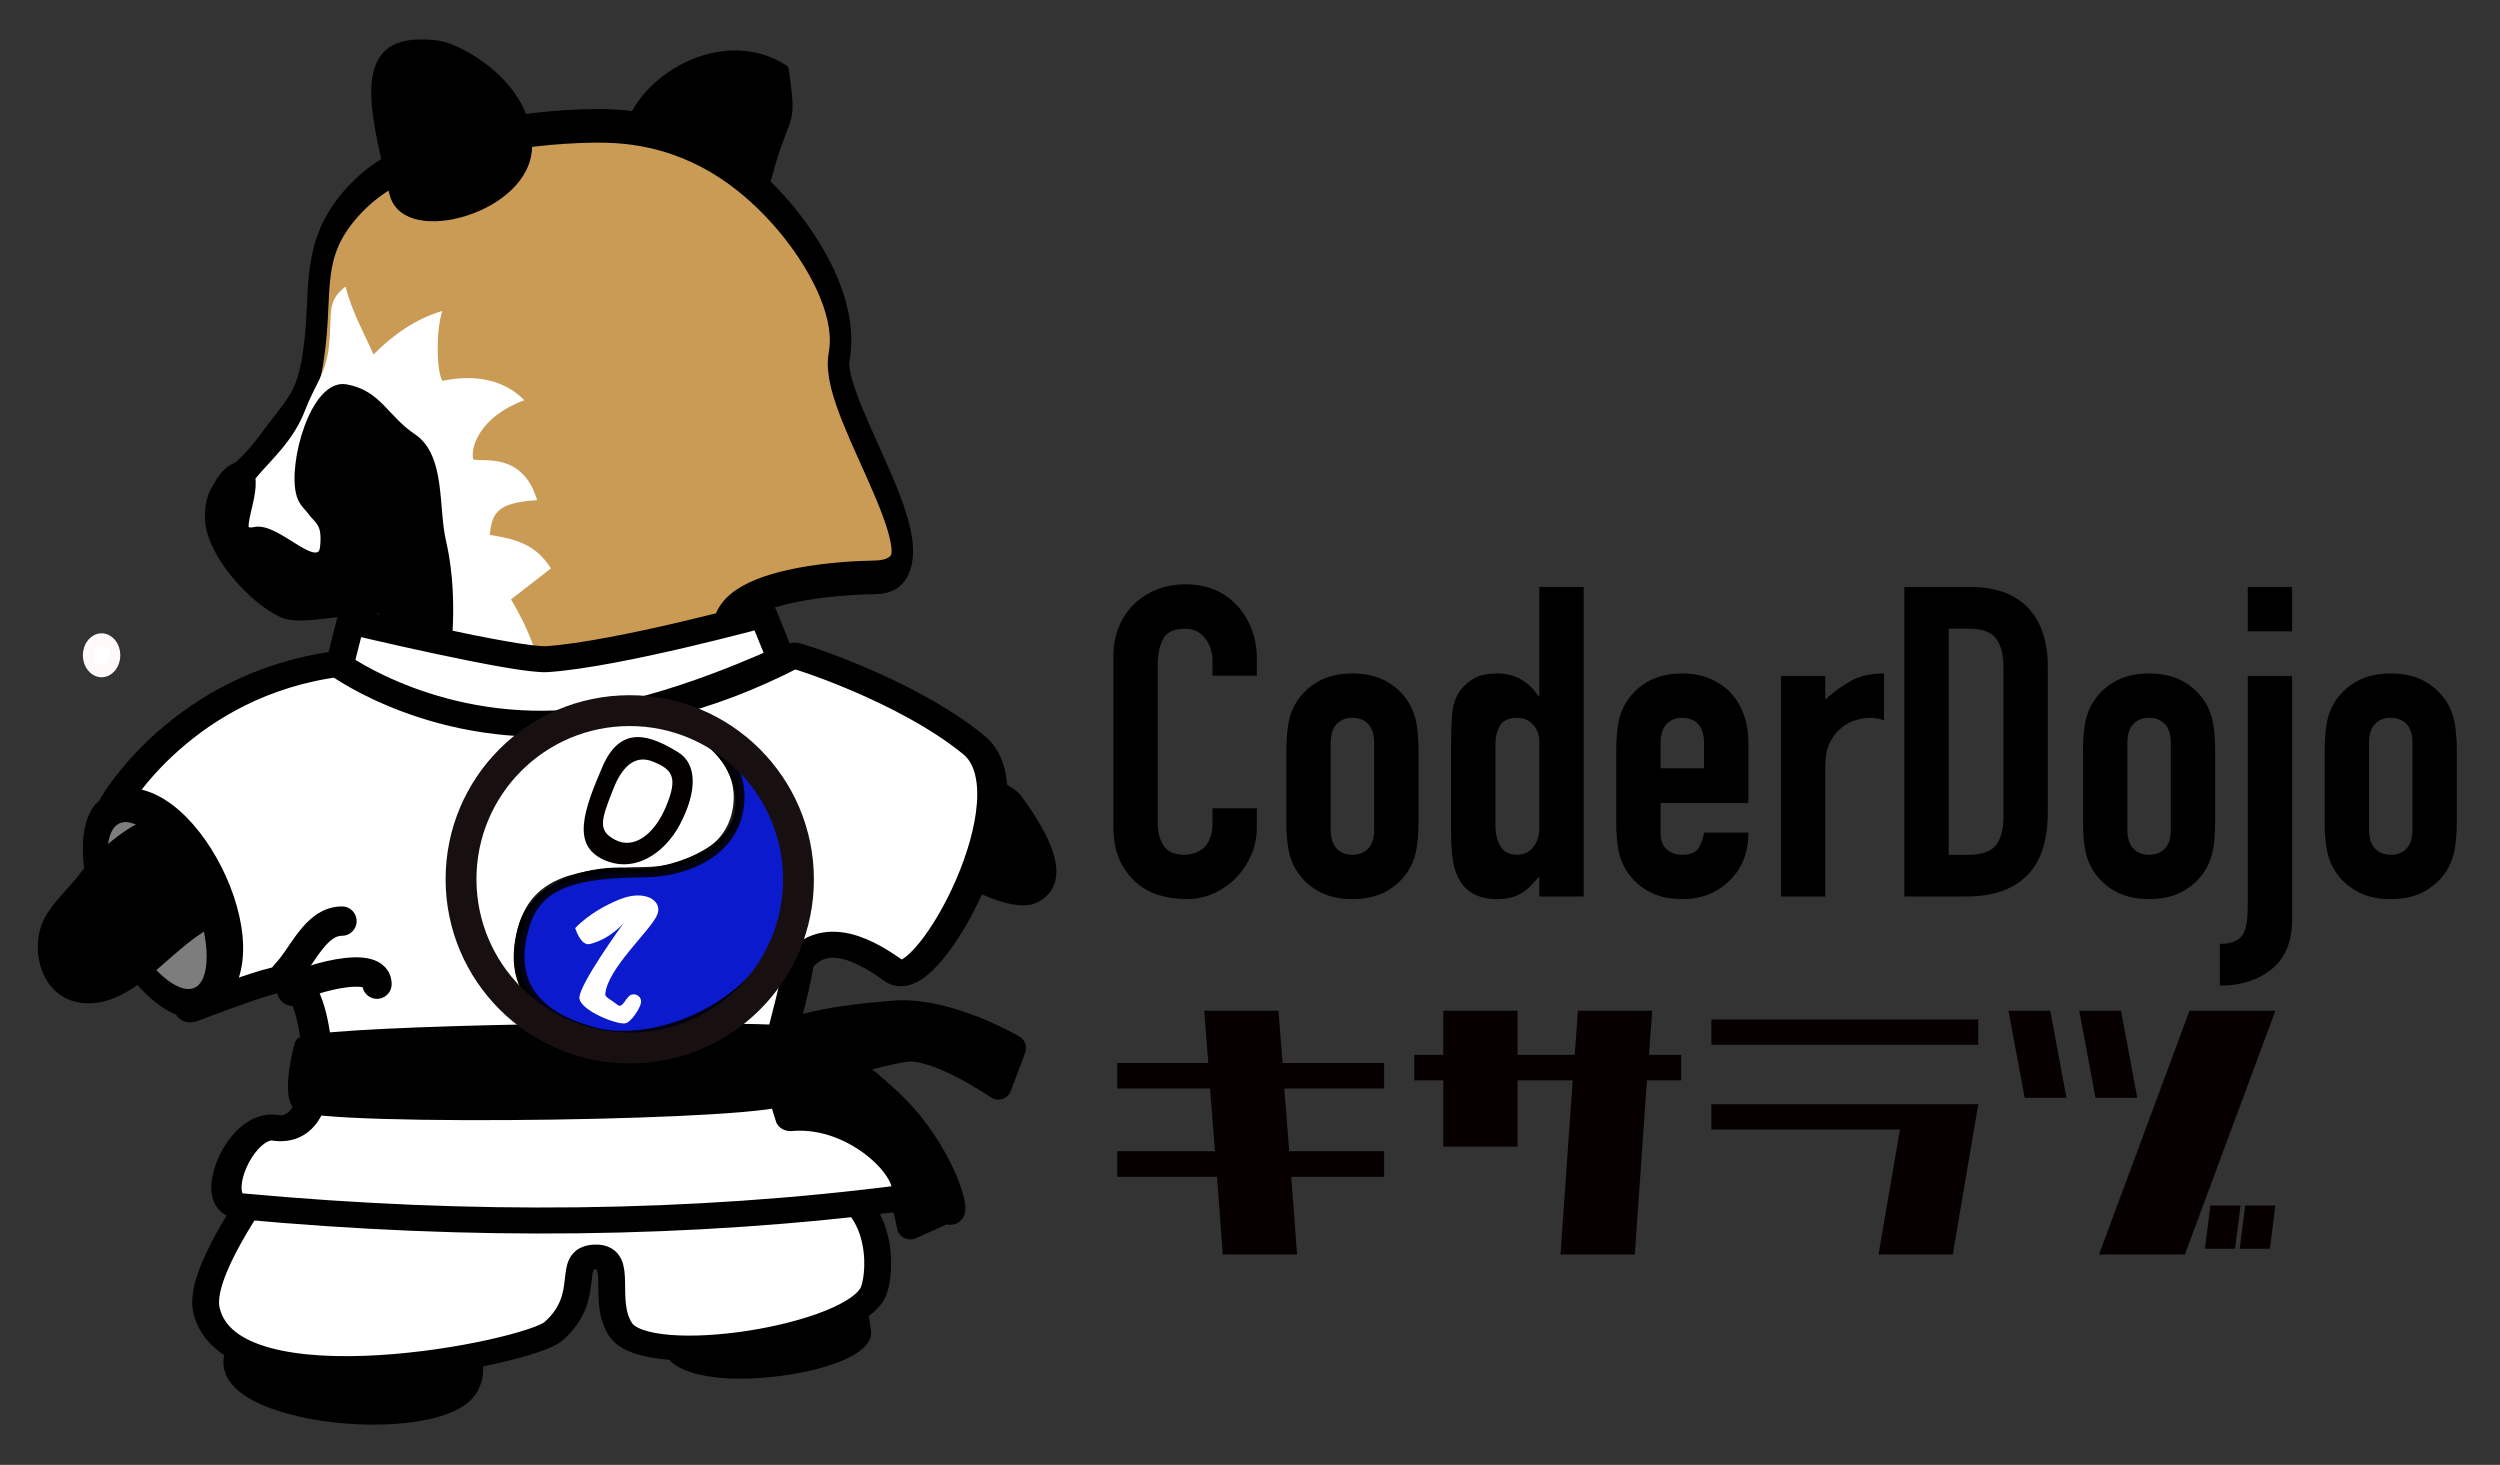 <?xml version="1.0" encoding="UTF-8" standalone="no"?>
<!DOCTYPE svg PUBLIC "-//W3C//DTD SVG 1.1//EN" "http://www.w3.org/Graphics/SVG/1.1/DTD/svg11.dtd">
<svg width="100%" height="100%" viewBox="0 0 256 150" version="1.1" xmlns="http://www.w3.org/2000/svg" xmlns:xlink="http://www.w3.org/1999/xlink" xml:space="preserve" xmlns:serif="http://www.serif.com/" style="fill-rule:evenodd;clip-rule:evenodd;stroke-linecap:round;stroke-linejoin:round;stroke-miterlimit:1.5;">
    <rect x="0" y="0" width="256" height="150" fill="#333333" stroke="none"/>
    <g transform="matrix(0.238,0,0,0.186,124.838,98.264)">
        <g id="g26" transform="matrix(0.829,0,0,1.061,-902.95,-774.934)">
            <g>
                <g id="g7" transform="matrix(0.62,0,0,1,250.173,4.401)">
                    <g id="g5" transform="matrix(-1.206,0,0,1,2454.1,-298.1)">
                        <path id="path5" d="M1230.14,627.677C1213.46,576.823 1208.62,596.79 1214.68,563.055C1260.64,540.962 1323.9,572.432 1324.34,603.245C1324.81,634.986 1238.33,652.62 1230.14,627.677Z" style="stroke:black;stroke-width:6.66px;"/>
                    </g>
                    <g id="g1" transform="matrix(1.031,0,0,1,-567.865,-257.022)">
                        <path id="path1" d="M1554.79,670.401C1562.75,643.448 1530.57,610.45 1499.69,589.937C1468.81,569.424 1428.26,552.645 1372.08,550.579C1337.19,549.296 1219.06,553.182 1166.81,585.295C1125.61,610.614 1134.55,631.687 1129.64,661.177C1124.1,694.467 1114.5,696.234 1090.22,717.492C1065.93,738.75 1048.72,738.225 1048.57,752.642C1048.41,767.058 1081.17,790.513 1103.88,796.984C1126.6,803.454 1207.62,782.638 1210.27,807.121C1214.1,842.625 1553.42,875.934 1493.12,844.255C1404.86,797.892 1514.12,785.427 1584.29,784.638C1649.71,783.902 1546.69,697.776 1554.79,670.401Z" style="fill:rgb(201,155,84);stroke:black;stroke-width:17.44px;"/>
                    </g>
                    <path id="path2" d="M608.213,407.001C605.677,422.423 596.762,426.925 588.077,441.011C568.462,472.826 514.246,479.343 535.15,514.003C557.812,551.578 600.17,518.506 639.595,531.647C650.346,535.231 687.774,575.288 697.908,578.666C703.534,580.541 770.212,586.313 778.448,581.83C794.51,573.087 760.494,539.082 760.494,539.082L793.937,522.994C781.495,510.677 765.108,507.812 742.651,505.591C744.827,494.644 747.868,488.866 782.399,487.587C770.173,462.219 736.572,468.02 728.897,466.399C726.327,460.397 734.195,444.289 771.701,435.692C751.703,423.22 724.747,422.863 703.095,425.678C698.013,420.572 697.672,399.36 702.996,389.39C681.709,393.26 661.814,401.605 645.372,412.008C639.696,403.501 626.96,389.654 622.057,376.728C605.73,384.58 610.99,390.111 608.213,407.001Z" style="fill:white;"/>
                    <g id="g3" transform="matrix(1,0,0,1,-535.127,-257.022)">
                        <path id="path3" d="M1045.32,747.976C1046.86,733.866 1069.1,722.652 1076.83,731.142C1084.57,739.631 1060.56,765.078 1080.76,762.077C1100.95,759.077 1136.59,787.735 1139.4,768.792C1141.5,754.719 1133.41,753.567 1127.64,748.494C1125.64,746.738 1121.31,744.693 1119.5,741.132C1112.44,727.281 1130.34,684.906 1157.76,688.037C1185.17,691.168 1190.36,703.898 1213.94,713.698C1237.51,723.498 1231.09,748.662 1237.91,766.915C1255.17,813.119 1229.1,869.534 1221.63,877.846C1214.16,886.159 1197.74,844.152 1193.1,816.791C1187.11,781.51 1167.1,793.216 1144.83,795.293C1122.56,797.369 1102.83,802.67 1084.71,792.447C1066.6,782.224 1044.46,755.914 1045.32,747.976Z" style="stroke:black;stroke-width:7.07px;"/>
                    </g>
                    <g id="g4" transform="matrix(1.186,0,0,1,-796.427,-299.958)">
                        <path id="path4" d="M1230.14,627.677C1213.46,576.823 1204.34,547.055 1261.48,552.441C1275.48,553.76 1323.89,572.431 1324.34,603.245C1324.81,634.986 1238.33,652.62 1230.14,627.677Z" style="stroke:black;stroke-width:6.7px;"/>
                    </g>
                    <g id="g6" transform="matrix(0.812,0,0,0.56,-94.391,306.428)">
                        <ellipse id="ellipse5" cx="630.758" cy="467.209" rx="13.79" ry="14.834" style="fill:white;stroke:rgb(255,249,249);stroke-width:11.05px;"/>
                    </g>
                </g>
                <g id="g20" transform="matrix(0.949,0,0,0.879,30.086,94.254)">
                    <g id="g8" transform="matrix(0.963,0,0,0.921,24.986,48.833)">
                        <path id="path7" d="M651.762,576.208C650.503,575.923 651.118,575.986 649.92,575.986" style="fill:none;stroke:black;stroke-width:6.81px;"/>
                    </g>
                    <g id="g9" transform="matrix(0.963,0,0,0.921,24.986,48.833)">
                        <path id="path8" d="M649.587,575.755C650.112,574.76 649.92,573.646 649.92,572.535" style="fill:none;stroke:black;stroke-width:6.81px;"/>
                    </g>
                    <g id="g10" transform="matrix(0.728,-0.359,0.438,1.035,-173.379,156.093)">
                        <ellipse id="ellipse9" cx="547.606" cy="707.525" rx="32.855" ry="54.777" style="fill:rgb(128,128,128);fill-opacity:0.96;stroke:black;stroke-width:15.8px;"/>
                    </g>
                    <g id="g11" transform="matrix(1.306,0.013,-0.01,1.248,-118.838,-173.014)">
                        <path id="path10" d="M505.14,648.059C494.612,651.775 481.997,664.519 475.95,674.021C471.519,680.985 464.522,687.846 461.19,695.341C454.823,709.667 461.02,734.729 480.87,731.421C498.806,728.431 512.927,702.735 530.069,694.248C537.405,690.616 513.048,657.299 502.736,648.875" style="stroke:black;stroke-width:5.02px;"/>
                    </g>
                    <g id="g12" transform="matrix(0.958,-0.473,0.438,1.035,-288.154,406.697)">
                        <path id="path11" d="M858.702,751.207C875.964,744.376 904.944,753.474 931.126,762.89C957.308,772.306 979.935,804.574 979.935,804.574L965.017,819.444C965.017,819.444 945.359,786.3 928.96,781.468C912.561,776.636 865.903,770.743 858.786,770.359C851.67,769.975 841.44,758.038 858.702,751.207Z" style="stroke:black;stroke-width:14.02px;"/>
                    </g>
                    <g id="g13" transform="matrix(0.986,0.403,-0.373,1.064,301.291,-379.907)">
                        <path id="path12" d="M858.702,751.207C875.964,744.376 905.317,752.496 931.126,762.89C967.567,777.565 989.572,809.514 979.935,804.574L965.017,819.444C965.017,819.444 947.793,790.318 931.394,785.486C914.995,780.654 865.903,770.743 858.786,770.359C851.67,769.975 841.44,758.038 858.702,751.207Z" style="stroke:black;stroke-width:14.02px;"/>
                    </g>
                    <g id="g14" transform="matrix(0.963,0,0,0.921,-10.535,43.122)">
                        <path id="path13" d="M1031.2,624.27C1028.36,624.312 1036.93,624.824 1039.56,625.915C1044.84,628.119 1051.69,631.312 1054.86,636.302C1062.95,649.013 1086.78,686.251 1065.25,699.168C1050.91,707.77 1011.2,679.557 1002.93,671.288C1000.67,669.028 1007.49,660.554 1008.4,659.262C1016.35,647.894 1024.24,636.311 1031.9,624.822" style="stroke:black;stroke-width:6.81px;"/>
                    </g>
                    <g id="g15" transform="matrix(1.043,0.223,-0.206,1.127,172.226,-280.399)">
                        <path id="path14" d="M582.737,975.799C561.542,1019.79 696.319,1007.79 706.138,976C715.14,946.853 664.249,939.356 642.48,941.895C612.513,945.39 594.44,951.508 582.737,975.799Z" style="stroke:black;stroke-width:5.82px;"/>
                    </g>
                    <g transform="matrix(0.816,-0.161,0.132,0.785,37.011,306.042)">
                        <g id="g16">
                            <path id="path15" d="M812.748,953.885C805.982,954.038 789.975,985.095 797.054,995.125C817.481,1024.07 922.631,1026.29 923.117,1000.92C923.322,990.229 924.581,985.724 920.384,975.231C912.569,955.694 901.942,962.336 882.664,958.831C858.342,954.409 835.395,953.364 811.052,953.364" style="stroke:black;stroke-width:7.89px;"/>
                        </g>
                    </g>
                    <path id="path16" d="M684.408,834.864C660.663,834.925 601.977,842.729 600.635,844.724C586.714,865.413 557.994,909.961 562.183,930.414C574.678,991.416 738.068,956.112 751.882,943.194C774.222,922.304 758.038,899.455 775.123,899.242C790.66,899.048 778.236,924.987 788.721,942.093C803.515,966.229 917.712,946.595 927.181,919.065C931.36,906.917 932.777,865.237 898.512,855.602C855.442,843.491 817.356,834.456 773.886,834.728C744.06,834.915 714.234,834.788 684.408,834.864Z" style="fill:white;stroke:black;stroke-width:14.67px;"/>
                    <g id="g17" transform="matrix(1.054,0,0,1.138,-31.707,-107.261)">
                        <ellipse id="ellipse16" cx="548.49" cy="667.615" rx="2.605" ry="1.399" style="stroke:black;stroke-width:14.02px;"/>
                    </g>
                    <g id="g18" transform="matrix(1.016,0,0,0.942,-13.517,26.286)">
                        <path id="path17" d="M637.813,554.992C553.872,567.543 517.137,642.454 517.137,642.454C553.925,626.136 605.359,746.008 561.28,769.546C542.353,779.652 607.594,747.631 610.856,752.925C626.862,752.757 638.237,853.603 602.73,845.555C583.765,844.096 566.716,894.354 585.726,894.97C708.238,908.15 827.151,906.895 942.077,889.645C951.675,877.781 918.948,835.742 881.091,839.666C868.423,795.224 878.172,791.445 885.742,741.225C902.646,717.735 928.861,741.176 937.676,748.116C956.076,759.79 1012.31,636.983 979.777,605.878C943.692,571.379 883.477,549.17 882.577,549.714C787.295,607.202 706.494,594.628 637.813,554.992Z" style="fill:white;stroke:black;stroke-width:16.29px;"/>
                    </g>
                    <path id="path18" d="M635.029,550.003L641.14,523.995C641.14,523.995 732.361,547.532 748.589,546.324C787.399,543.436 866.626,520.024 866.626,520.024L876.565,546.407C876.565,546.407 816.901,576.929 768.818,582.971C689.761,592.906 635.029,550.003 635.029,550.003Z" style="fill:white;stroke:black;stroke-width:15.34px;"/>
                    <g id="g19" transform="matrix(0.963,0,0,0.921,26.987,93.867)">
                        <path id="path19" d="M609.532,737.335C611.652,730.197 804.795,725.666 883.228,729.137C893.904,729.609 890.758,763.012 885.949,772.849C883.312,778.243 818.865,781.886 752.691,782.997C683.611,784.156 612.648,782.556 608.15,777.306C602.526,770.741 607.203,745.177 609.532,737.335Z" style="stroke:black;stroke-width:6.81px;"/>
                    </g>
                </g>
                <g id="g25" transform="matrix(0.404,0.126,-0.118,0.379,440.188,78.15)">
                    <g id="g21" transform="matrix(0.119,1.009,0.969,-0.188,281.51,-81.604)">
                        <path id="path20" d="M1330.5,895.868C1281.4,900.599 1221.24,855.682 1214.75,776.982C1209.77,716.614 1249.27,623.073 1330.86,582.546C1355.64,570.24 1384.3,562.822 1416.77,562.706C1533.24,562.292 1644.36,663.071 1625.76,781.059C1625.76,781.059 1634.37,649.783 1510.11,654.98C1442.32,657.816 1417.52,737.801 1418,771.008C1418.59,811.326 1381.99,890.907 1330.5,895.868Z" style="fill:white;stroke:black;stroke-width:12.21px;"/>
                    </g>
                    <g id="g22" transform="matrix(-0.121,-1.009,-0.969,0.19,2119.23,2494.05)">
                        <path id="path21" d="M1342.17,888.024C1261.95,898.201 1224.64,851.357 1214.75,776.982C1205.76,709.468 1258.86,599.384 1363.08,570.068C1379.69,565.395 1397.6,562.774 1416.77,562.706C1533.24,562.292 1631.79,637.605 1631.96,780.385C1631.96,780.385 1618.6,649.616 1520.37,650.856C1464.79,651.558 1434.36,702.455 1427.59,752.847C1416.5,835.48 1397.91,880.953 1342.17,888.024Z" style="fill:rgb(12,26,205);stroke:black;stroke-opacity:0.9;stroke-width:13.34px;"/>
                    </g>
                    <g id="g23" transform="matrix(0.503,-0.124,0.099,0.459,440.02,1326.66)">
                        <path id="path22" d="M1404.79,337.32C1452.57,318.91 1481.2,271.896 1481.2,271.896C1481.2,271.896 1382.53,457.793 1389.83,491.082C1397.14,524.456 1485.82,556.75 1504.2,548.99C1516.49,543.798 1535.88,504.762 1536.42,487.495C1536.82,474.523 1524.85,463.019 1512.09,468.945C1499.49,474.796 1494.2,510.769 1481.36,500.112C1467.8,488.856 1450.21,481.318 1450.16,473.6C1449.62,401.355 1548.17,285.266 1559.35,240.872C1569.13,202 1525.02,173.787 1466.63,207.796C1398.17,247.662 1367.04,296.317 1367.04,296.317C1367.04,296.317 1383.19,345.644 1404.79,337.32Z" style="fill:white;"/>
                    </g>
                    <g transform="matrix(0.53,-1.28247e-16,4.08591e-08,0.543,238.797,792.337)">
                        <g id="g24">
                            <path id="path23" d="M1839.01,444.399C1767.69,425.633 1692.86,419.383 1681.56,532.173C1670.25,644.963 1666.97,733.017 1746.65,744.568C1825.4,755.985 1878.48,686.684 1892.43,609.235C1908.3,521.148 1889.08,457.576 1839.01,444.399ZM1789.46,483.913C1742.26,479.964 1724.76,522.257 1720.94,574.182C1714.85,656.964 1714.82,682.534 1760.68,690.922C1806.55,699.309 1842.71,653.244 1849.51,577.211C1856.32,501.178 1837.61,487.942 1789.46,483.913Z" style="fill:rgb(3,0,0);"/>
                        </g>
                    </g>
                    <g transform="matrix(2.301,-0.766,0.719,2.451,-745.232,52.111)">
                        <circle cx="636.779" cy="671.846" r="85.849" style="fill:none;stroke:rgb(24,16,16);stroke-width:15.7px;"/>
                    </g>
                </g>
                <path id="path25" d="M604.734,740.797C603.278,740.005 603.907,738.629 604.88,737.656C613.396,729.14 620.097,710.397 633.956,710.397" style="fill:none;stroke:black;stroke-width:15.24px;"/>
                <path id="path26" d="M608.726,746.937C600.637,745.537 652.129,727.568 652.129,743.108" style="fill:none;stroke:black;stroke-width:15.24px;"/>
            </g>
        </g>
        <g id="text29" transform="matrix(2.471,0,0,3.163,-53.342,-34.736)">
            <g>
                <path d="M28.151,-15.362L28.151,-12.032C28.151,-10.368 27.836,-8.791 27.205,-7.303C26.575,-5.814 25.704,-4.49 24.595,-3.33C23.485,-2.169 22.186,-1.249 20.697,-0.568C19.209,0.114 17.607,0.454 15.892,0.454C14.429,0.454 12.941,0.252 11.427,-0.151C9.913,-0.555 8.551,-1.261 7.341,-2.27C6.13,-3.279 5.133,-4.578 4.351,-6.168C3.569,-7.757 3.178,-9.787 3.178,-12.259L3.178,-41.924C3.178,-43.69 3.481,-45.33 4.086,-46.843C4.692,-48.357 5.55,-49.668 6.659,-50.778C7.769,-51.888 9.094,-52.758 10.632,-53.389C12.171,-54.02 13.874,-54.335 15.741,-54.335C19.373,-54.335 22.324,-53.149 24.595,-50.778C25.704,-49.618 26.575,-48.243 27.205,-46.654C27.836,-45.065 28.151,-43.337 28.151,-41.47L28.151,-38.443L20.432,-38.443L20.432,-41.016C20.432,-42.53 20.004,-43.841 19.146,-44.951C18.288,-46.061 17.128,-46.616 15.665,-46.616C13.748,-46.616 12.474,-46.023 11.843,-44.838C11.213,-43.652 10.897,-42.151 10.897,-40.335L10.897,-12.789C10.897,-11.225 11.238,-9.913 11.919,-8.854C12.6,-7.795 13.823,-7.265 15.589,-7.265C16.094,-7.265 16.636,-7.353 17.216,-7.53C17.796,-7.706 18.339,-7.996 18.843,-8.4C19.297,-8.804 19.676,-9.359 19.978,-10.065C20.281,-10.771 20.432,-11.654 20.432,-12.713L20.432,-15.362L28.151,-15.362Z" style="fill:rgb(1,0,0);fill-rule:nonzero;"/>
                <path d="M33.297,-25.503C33.297,-27.067 33.398,-28.504 33.6,-29.816C33.802,-31.128 34.18,-32.288 34.735,-33.297C35.643,-34.962 36.942,-36.299 38.632,-37.308C40.322,-38.317 42.378,-38.822 44.8,-38.822C47.222,-38.822 49.277,-38.317 50.967,-37.308C52.658,-36.299 53.957,-34.962 54.865,-33.297C55.42,-32.288 55.798,-31.128 56,-29.816C56.202,-28.504 56.303,-27.067 56.303,-25.503L56.303,-12.865C56.303,-11.301 56.202,-9.863 56,-8.551C55.798,-7.24 55.42,-6.079 54.865,-5.07C53.957,-3.405 52.658,-2.068 50.967,-1.059C49.277,-0.05 47.222,0.454 44.8,0.454C42.378,0.454 40.322,-0.05 38.632,-1.059C36.942,-2.068 35.643,-3.405 34.735,-5.07C34.18,-6.079 33.802,-7.24 33.6,-8.551C33.398,-9.863 33.297,-11.301 33.297,-12.865L33.297,-25.503ZM41.016,-11.654C41.016,-10.191 41.357,-9.094 42.038,-8.362C42.719,-7.631 43.64,-7.265 44.8,-7.265C45.96,-7.265 46.881,-7.631 47.562,-8.362C48.243,-9.094 48.584,-10.191 48.584,-11.654L48.584,-26.713C48.584,-28.177 48.243,-29.274 47.562,-30.005C46.881,-30.737 45.96,-31.103 44.8,-31.103C43.64,-31.103 42.719,-30.737 42.038,-30.005C41.357,-29.274 41.016,-28.177 41.016,-26.713L41.016,-11.654Z" style="fill:rgb(1,0,0);fill-rule:nonzero;"/>
                <path d="M69.697,-12.486C69.697,-10.923 70,-9.661 70.605,-8.703C71.211,-7.744 72.169,-7.265 73.481,-7.265C74.641,-7.265 75.575,-7.706 76.281,-8.589C76.987,-9.472 77.34,-10.62 77.34,-12.032L77.34,-26.941C77.34,-28.151 76.975,-29.148 76.243,-29.93C75.512,-30.712 74.591,-31.103 73.481,-31.103C72.018,-31.103 71.022,-30.649 70.492,-29.74C69.962,-28.832 69.697,-27.773 69.697,-26.562L69.697,-12.486ZM77.34,-0L77.34,-3.481C76.836,-2.926 76.357,-2.409 75.903,-1.93C75.449,-1.45 74.944,-1.034 74.389,-0.681C73.834,-0.328 73.203,-0.05 72.497,0.151C71.791,0.353 70.958,0.454 70,0.454C66.771,0.454 64.526,-0.757 63.265,-3.178C62.811,-4.036 62.483,-5.095 62.281,-6.357C62.079,-7.618 61.978,-9.308 61.978,-11.427L61.978,-26.032C61.978,-28.807 62.054,-30.85 62.205,-32.162C62.508,-34.685 63.694,-36.577 65.762,-37.838C66.721,-38.494 68.158,-38.822 70.076,-38.822C71.589,-38.822 72.939,-38.481 74.124,-37.8C75.31,-37.119 76.331,-36.148 77.189,-34.886L77.34,-34.886L77.34,-53.881L85.059,-53.881L85.059,-0L77.34,-0Z" style="fill:rgb(1,0,0);fill-rule:nonzero;"/>
                <path d="M113.74,-16.27L98.454,-16.27L98.454,-11.049C98.454,-9.838 98.794,-8.904 99.476,-8.249C100.157,-7.593 101.077,-7.265 102.238,-7.265C103.701,-7.265 104.672,-7.694 105.151,-8.551C105.63,-9.409 105.921,-10.267 106.021,-11.124L113.74,-11.124C113.74,-7.744 112.706,-5.02 110.638,-2.951C109.629,-1.892 108.418,-1.059 107.005,-0.454C105.593,0.151 104.003,0.454 102.238,0.454C99.816,0.454 97.76,-0.05 96.07,-1.059C94.38,-2.068 93.081,-3.405 92.173,-5.07C91.618,-6.079 91.24,-7.24 91.038,-8.551C90.836,-9.863 90.735,-11.301 90.735,-12.865L90.735,-25.503C90.735,-27.067 90.836,-28.504 91.038,-29.816C91.24,-31.128 91.618,-32.288 92.173,-33.297C93.081,-34.962 94.38,-36.299 96.07,-37.308C97.76,-38.317 99.816,-38.822 102.238,-38.822C104.003,-38.822 105.605,-38.519 107.043,-37.913C108.481,-37.308 109.704,-36.476 110.713,-35.416C112.731,-33.146 113.74,-30.295 113.74,-26.865L113.74,-16.27ZM98.454,-22.324L106.021,-22.324L106.021,-26.713C106.021,-28.177 105.681,-29.274 105,-30.005C104.319,-30.737 103.398,-31.103 102.238,-31.103C101.077,-31.103 100.157,-30.737 99.476,-30.005C98.794,-29.274 98.454,-28.177 98.454,-26.713L98.454,-22.324Z" style="fill:rgb(1,0,0);fill-rule:nonzero;"/>
                <path d="M119.416,-0L119.416,-38.368L127.135,-38.368L127.135,-34.281C128.699,-35.694 130.238,-36.804 131.751,-37.611C133.265,-38.418 135.131,-38.822 137.351,-38.822L137.351,-30.649C136.594,-30.951 135.812,-31.103 135.005,-31.103C134.198,-31.103 133.328,-30.964 132.394,-30.686C131.461,-30.409 130.616,-29.942 129.859,-29.286C129.052,-28.631 128.396,-27.773 127.892,-26.713C127.387,-25.654 127.135,-24.342 127.135,-22.778L127.135,-0L119.416,-0Z" style="fill:rgb(1,0,0);fill-rule:nonzero;"/>
                <path d="M140.908,-0L140.908,-53.881L152.335,-53.881C156.775,-53.881 160.142,-52.67 162.438,-50.249C164.733,-47.827 165.881,-44.396 165.881,-39.957L165.881,-14.757C165.881,-9.712 164.657,-5.991 162.211,-3.595C159.764,-1.198 156.245,-0 151.654,-0L140.908,-0ZM148.627,-46.616L148.627,-7.265L152.184,-7.265C154.353,-7.265 155.892,-7.807 156.8,-8.892C157.708,-9.977 158.162,-11.679 158.162,-14L158.162,-39.957C158.162,-42.076 157.733,-43.715 156.875,-44.876C156.018,-46.036 154.454,-46.616 152.184,-46.616L148.627,-46.616Z" style="fill:rgb(1,0,0);fill-rule:nonzero;"/>
                <path d="M172.011,-25.503C172.011,-27.067 172.111,-28.504 172.313,-29.816C172.515,-31.128 172.893,-32.288 173.448,-33.297C174.357,-34.962 175.656,-36.299 177.346,-37.308C179.036,-38.317 181.092,-38.822 183.513,-38.822C185.935,-38.822 187.991,-38.317 189.681,-37.308C191.371,-36.299 192.67,-34.962 193.578,-33.297C194.133,-32.288 194.511,-31.128 194.713,-29.816C194.915,-28.504 195.016,-27.067 195.016,-25.503L195.016,-12.865C195.016,-11.301 194.915,-9.863 194.713,-8.551C194.511,-7.24 194.133,-6.079 193.578,-5.07C192.67,-3.405 191.371,-2.068 189.681,-1.059C187.991,-0.05 185.935,0.454 183.513,0.454C181.092,0.454 179.036,-0.05 177.346,-1.059C175.656,-2.068 174.357,-3.405 173.448,-5.07C172.893,-6.079 172.515,-7.24 172.313,-8.551C172.111,-9.863 172.011,-11.301 172.011,-12.865L172.011,-25.503ZM179.729,-11.654C179.729,-10.191 180.07,-9.094 180.751,-8.362C181.432,-7.631 182.353,-7.265 183.513,-7.265C184.674,-7.265 185.594,-7.631 186.275,-8.362C186.956,-9.094 187.297,-10.191 187.297,-11.654L187.297,-26.713C187.297,-28.177 186.956,-29.274 186.275,-30.005C185.594,-30.737 184.674,-31.103 183.513,-31.103C182.353,-31.103 181.432,-30.737 180.751,-30.005C180.07,-29.274 179.729,-28.177 179.729,-26.713L179.729,-11.654Z" style="fill:rgb(1,0,0);fill-rule:nonzero;"/>
                <path d="M200.692,-38.368L208.411,-38.368L208.411,4.086C208.411,7.87 207.225,10.721 204.854,12.638C202.483,14.555 199.481,15.513 195.848,15.513L195.848,8.249C197.715,8.249 199.002,7.769 199.708,6.811C200.111,6.256 200.376,5.537 200.502,4.654C200.629,3.771 200.692,2.623 200.692,1.211L200.692,-38.368ZM200.692,-46.162L200.692,-53.881L208.411,-53.881L208.411,-46.162L200.692,-46.162Z" style="fill:rgb(1,0,0);fill-rule:nonzero;"/>
                <path d="M214.086,-25.503C214.086,-27.067 214.187,-28.504 214.389,-29.816C214.591,-31.128 214.969,-32.288 215.524,-33.297C216.432,-34.962 217.731,-36.299 219.421,-37.308C221.111,-38.317 223.167,-38.822 225.589,-38.822C228.01,-38.822 230.066,-38.317 231.756,-37.308C233.447,-36.299 234.746,-34.962 235.654,-33.297C236.209,-32.288 236.587,-31.128 236.789,-29.816C236.991,-28.504 237.092,-27.067 237.092,-25.503L237.092,-12.865C237.092,-11.301 236.991,-9.863 236.789,-8.551C236.587,-7.24 236.209,-6.079 235.654,-5.07C234.746,-3.405 233.447,-2.068 231.756,-1.059C230.066,-0.05 228.01,0.454 225.589,0.454C223.167,0.454 221.111,-0.05 219.421,-1.059C217.731,-2.068 216.432,-3.405 215.524,-5.07C214.969,-6.079 214.591,-7.24 214.389,-8.551C214.187,-9.863 214.086,-11.301 214.086,-12.865L214.086,-25.503ZM221.805,-11.654C221.805,-10.191 222.146,-9.094 222.827,-8.362C223.508,-7.631 224.429,-7.265 225.589,-7.265C226.749,-7.265 227.67,-7.631 228.351,-8.362C229.032,-9.094 229.373,-10.191 229.373,-11.654L229.373,-26.713C229.373,-28.177 229.032,-29.274 228.351,-30.005C227.67,-30.737 226.749,-31.103 225.589,-31.103C224.429,-31.103 223.508,-30.737 222.827,-30.005C222.146,-29.274 221.805,-28.177 221.805,-26.713L221.805,-11.654Z" style="fill:rgb(1,0,0);fill-rule:nonzero;"/>
            </g>
        </g>
        <g id="text32" transform="matrix(1.578,0,0,2.02,-50.348,165.575)">
            <g>
                <path d="M4.114,-46.831L4.114,-53.792L28.953,-53.792L27.845,-68.031L48.096,-68.031L49.204,-53.792L76.891,-53.792L76.891,-46.831L49.678,-46.831L51.023,-29.744L76.891,-29.744L76.891,-22.782L51.577,-22.782L53.159,-1.582L32.908,-1.582L31.326,-22.782L4.114,-22.782L4.114,-29.744L30.772,-29.744L29.427,-46.831L4.114,-46.831Z" style="fill:rgb(7,0,0);fill-rule:nonzero;"/>
                <path d="M85.118,-49.046L85.118,-56.007L93.028,-56.007L93.028,-68.031L113.28,-68.031L113.28,-56.007L128.863,-56.007L129.734,-68.031L149.985,-68.031L149.114,-56.007L157.895,-56.007L157.895,-49.046L148.561,-49.046L145.238,-1.582L124.987,-1.582L128.31,-49.046L113.28,-49.046L113.28,-31.009L93.028,-31.009L93.028,-49.046L85.118,-49.046Z" style="fill:rgb(7,0,0);fill-rule:nonzero;"/>
                <path d="M166.122,-58.776L166.122,-65.658L238.9,-65.658L238.9,-58.776L166.122,-58.776ZM166.122,-35.677L166.122,-42.559L238.9,-42.559L231.938,-1.582L211.687,-1.582L217.541,-35.677L166.122,-35.677Z" style="fill:rgb(7,0,0);fill-rule:nonzero;"/>
                <path d="M271.808,-1.582L296.489,-68.031L319.904,-68.031L295.223,-1.582L271.808,-1.582ZM262.948,-44.299L251.556,-44.299L247.127,-68.031L258.518,-68.031L262.948,-44.299ZM282.249,-44.299L270.858,-44.299L266.428,-68.031L277.82,-68.031L282.249,-44.299ZM300.681,-3.164L302.184,-14.951L310.411,-14.951L308.908,-3.164L300.681,-3.164ZM310.174,-3.164L311.677,-14.951L319.904,-14.951L318.401,-3.164L310.174,-3.164Z" style="fill:rgb(7,0,0);fill-rule:nonzero;"/>
            </g>
        </g>
    </g>
</svg>
